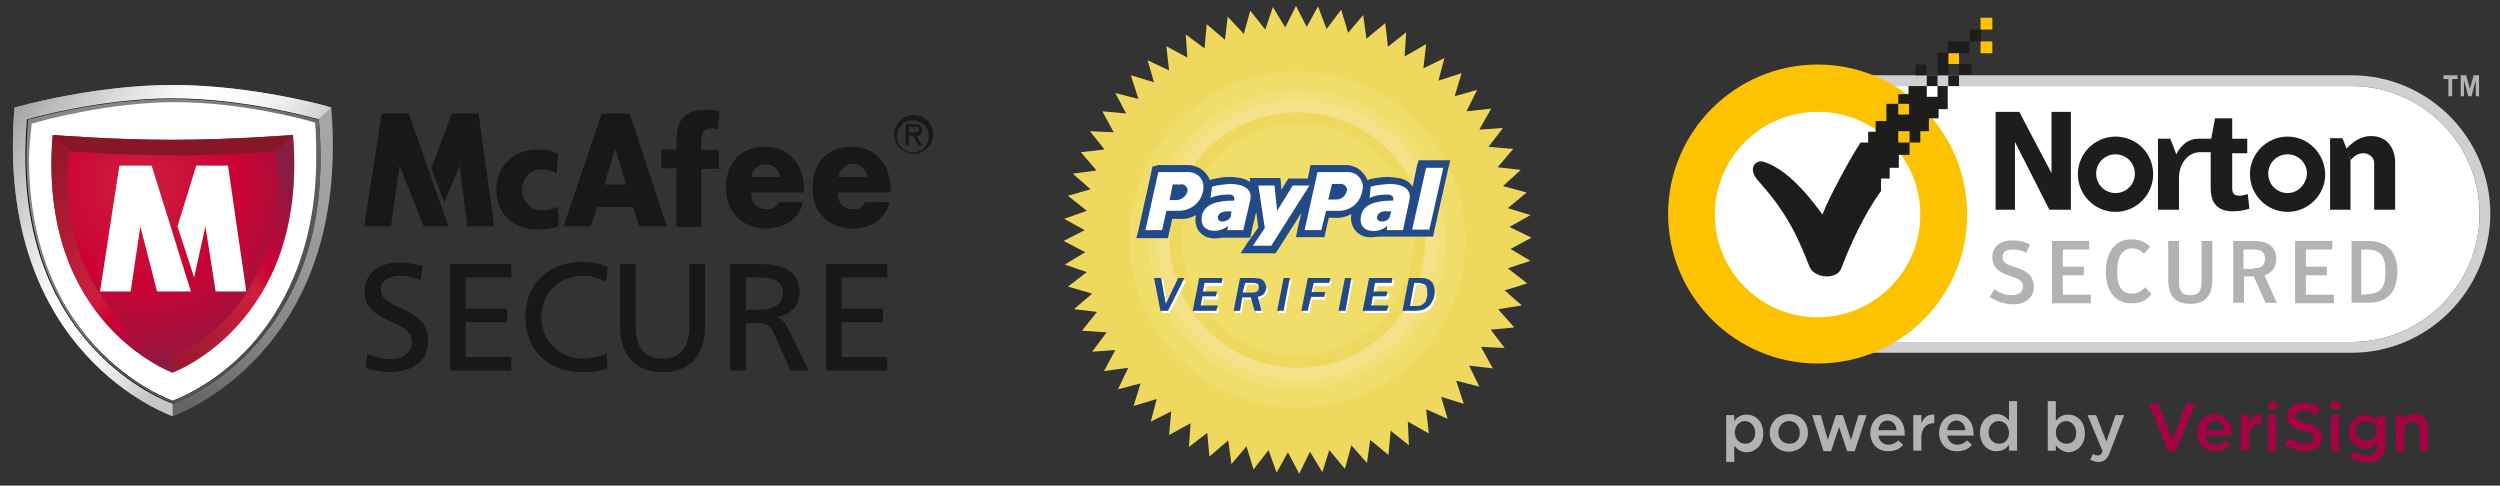 <?xml version="1.0" encoding="utf-8"?>
<!-- Generator: Adobe Illustrator 25.2.0, SVG Export Plug-In . SVG Version: 6.00 Build 0)  -->
<svg version="1.1" id="Capa_1" xmlns="http://www.w3.org/2000/svg" xmlns:xlink="http://www.w3.org/1999/xlink" x="0px" y="0px"
	 viewBox="0 0 464.9 90.3" style="enable-background:new 0 0 464.9 90.3;" xml:space="preserve">
<rect x="0" y="0" width="464.9" height="90.3" fill="#333333" stroke="none"/>
<style type="text/css">
	.st0{fill:#FFFFFF;}
	.st1{fill:#D0D0D0;}
	.st2{fill:#1D1D1B;}
	.st3{fill:#B2B2B2;}
	.st4{fill:#FDC300;}
	.st5{fill:#A50343;}
	.st6{fill:url(#SVGID_1_);}
	.st7{fill:url(#SVGID_2_);}
	.st8{fill:#FFFFFF;stroke:#1A171B;stroke-width:1.03;stroke-linecap:round;}
	.st9{fill:url(#SVGID_3_);}
	.st10{fill:url(#SVGID_4_);}
	.st11{fill:url(#SVGID_5_);}
	.st12{fill:#871626;}
	.st13{fill:url(#SVGID_6_);}
	.st14{fill:#1A171B;}
	.st15{fill-rule:evenodd;clip-rule:evenodd;fill:#EED85E;}
	.st16{fill-rule:evenodd;clip-rule:evenodd;fill:#F0DD6A;}
	.st17{fill-rule:evenodd;clip-rule:evenodd;fill:#F2E078;}
	.st18{fill-rule:evenodd;clip-rule:evenodd;fill:#F4E188;}
	.st19{fill-rule:evenodd;clip-rule:evenodd;fill:#214A87;}
	.st20{fill-rule:evenodd;clip-rule:evenodd;fill:#FFFFFF;}
</style>
<g>
	<path class="st0" d="M338.2,16c-13.1,0-23.8,10.7-23.8,23.8s10.7,23.8,23.8,23.8h99.1c13.1,0,23.8-10.7,23.8-23.8
		c0-13.1-10.7-23.8-23.8-23.8H338.2z"/>
	<path class="st1" d="M338.2,16c-13.1,0-23.8,10.7-23.8,23.8s10.7,23.8,23.8,23.8h99.1c13.1,0,23.8-10.7,23.8-23.8
		c0-13.1-10.7-23.8-23.8-23.8H338.2z M437.3,65.6h-99.1c-14.2,0-25.8-11.6-25.8-25.8S323.9,14,338.2,14h99.1
		c14.2,0,25.8,11.6,25.8,25.8C463,54,451.5,65.6,437.3,65.6"/>
	<path class="st2" d="M425.4,35.9c-2,0-3.6-1.6-3.6-3.6c0-2,1.6-3.6,3.6-3.6s3.6,1.6,3.6,3.6C428.9,34.3,427.3,35.9,425.4,35.9
		 M425.4,25.4c-3.8,0-7,3.1-7,7c0,3.8,3.1,7,7,7c3.8,0,7-3.1,7-7C432.3,28.5,429.2,25.4,425.4,25.4"/>
	<path class="st2" d="M393.4,35.9c-2,0-3.6-1.6-3.6-3.6c0-2,1.6-3.6,3.6-3.6c2,0,3.6,1.6,3.6,3.6C397,34.3,395.4,35.9,393.4,35.9
		 M393.4,25.4c-3.8,0-7,3.1-7,7c0,3.8,3.1,7,7,7c3.8,0,7-3.1,7-7C400.4,28.5,397.3,25.4,393.4,25.4"/>
	<path class="st2" d="M418,36.1c-0.4,0.1-1.1,0.3-1.4,0.3c-1.2,0-1.5-0.4-1.5-1.5v-6.4h2.8v-2.7h-2.8v-3.8h-3.2l-0.7,3.8H409v0h-0.2
		c-1.8,0-3.2,1.1-4.1,2.9l-1.1-2.9h-2.3V39h3.9v-5.8c0-2.9,1.7-4.8,3.8-4.9h2.1V35c0,3.1,1.6,4.3,4.2,4.3c1.3,0,2.4-0.3,3-0.5
		L418,36.1z"/>
	<path class="st2" d="M437.1,29.9V39h-3.8V25.7h2.3l0.8,2"/>
	<path class="st2" d="M436.3,27.7c1.2-1.3,2.7-2.4,4.6-2.4c3.2,0,4.5,2.5,4.5,4.9V39h-3.9v-8.7c0-1.1-1-1.8-2-1.8
		c-1.1,0-1.8,0.6-2.4,1.3"/>
	<path class="st2" d="M371.1,20.8h4.4l6,11.4V20.8h3.6V39h-4l-6.4-12.6V39h-3.6V20.8z"/>
	<path class="st3" d="M457,14v0.7h-1v3.2h-0.7v-3.2h-0.9V14H457z"/>
	<path class="st3" d="M457.6,17.9V14h1l0.7,2.5l0.7-2.5h1v3.9h-0.6v-3h0l-0.8,3H459l-0.8-3h0v3H457.6z"/>
	<path class="st3" d="M370,55.2l0.9-1.4c0.7,0.5,1.8,1.1,3.2,1.1c1.3,0,2.1-0.6,2.1-1.6c0-1.2-1-1.5-2.7-2.1c-1.5-0.5-3-1.3-3-3.4
		c0-2,1.6-3.1,3.7-3.1c1.4,0,2.5,0.3,3.3,0.8l-0.7,1.5c-0.7-0.4-1.5-0.6-2.5-0.6c-1.2,0-1.9,0.4-1.9,1.4c0,1.1,0.8,1.4,2.4,1.9
		c1.6,0.5,3.4,1.3,3.4,3.6c0,2-1.4,3.3-4,3.3C372.3,56.5,370.9,55.8,370,55.2"/>
	<path class="st3" d="M381.6,44.8h6.9v1.6h-4.9v3.2h3.9v1.6h-3.9v3.6h5.2v1.6h-7.2L381.6,44.8z"/>
	<path class="st3" d="M391.6,50.5c0-3.4,1.6-6,4.8-6c1.4,0,2.6,0.5,3.4,1.4l-1.1,1.3c-0.7-0.7-1.3-1-2.2-1c-1.9,0-2.8,1.6-2.8,4.4
		c0,2.7,0.9,4,2.8,4c1,0,1.8-0.5,2.4-1.2l1.2,1.3c-0.8,1-1.9,1.7-3.6,1.7C393.2,56.5,391.6,53.9,391.6,50.5"/>
	<path class="st3" d="M403.2,51.9v-7.1h2v7.5c0,1.6,0.4,2.6,2.1,2.6c1.7,0,2.1-1,2.1-2.6v-7.5h2v7.1c0,2.9-1.1,4.6-4.1,4.6
		C404.3,56.5,403.2,54.8,403.2,51.9"/>
	<path class="st3" d="M419,49.9c1.5,0,2.2-0.5,2.2-1.8c0-1.3-0.8-1.7-2.1-1.7h-1.9v3.6H419z M423.4,56.3h-2.1l-2.2-4.9h-1.8v4.9h-2
		V44.8h3.8c2.3,0,4.2,0.8,4.2,3.4c0,1.7-1,2.6-2.2,3L423.4,56.3z"/>
	<path class="st3" d="M426.8,44.8h6.9v1.6h-4.9v3.2h3.9v1.6h-3.9v3.6h5.2v1.6h-7.2V44.8z"/>
	<path class="st3" d="M440,54.7c2.7,0,3.6-1.2,3.6-4.2c0-2.6-0.7-4.1-3.4-4.1h-1.1v8.4H440z M437.3,44.8h2.9c3.8,0,5.6,2,5.6,5.7
		c0,3.8-1.8,5.8-5.5,5.8h-3V44.8z"/>
	<path class="st4" d="M338,20.8c-5.1,0-9.9,2-13.5,5.6c-3.6,3.6-5.6,8.4-5.6,13.5c0,5.1,2,9.9,5.6,13.5c3.6,3.6,8.4,5.6,13.5,5.6
		c5.1,0,9.9-2,13.5-5.6c3.6-3.6,5.6-8.4,5.6-13.5c0-5.1-2-9.9-5.6-13.5C347.9,22.7,343.1,20.8,338,20.8 M338,67.6
		c-15.3,0-27.8-12.5-27.8-27.8c0-15.3,12.5-27.8,27.8-27.8c15.3,0,27.8,12.5,27.8,27.8C365.9,55.1,353.4,67.6,338,67.6"/>
	<path class="st4" d="M370.5,7.7h-2.2v2.2h2.2V7.7z"/>
	<path class="st4" d="M370.5,3.3h-2.2v2.2h2.2V3.3z"/>
	<path class="st4" d="M364.3,9.8h-2v2.1h2V9.8z"/>
	<path class="st2" d="M360.3,14h-2v2h2V14z"/>
	<path class="st2" d="M366.6,11.9h-2.3v2h2.3V11.9z"/>
	<path class="st2" d="M356.2,14h2V12h-2V14z"/>
	<path class="st2" d="M364.3,14h-2v2h2V14z"/>
	<path class="st2" d="M368.4,5.5h-2.1v2.2h2.1V5.5z"/>
	<path class="st2" d="M366.2,7.7h-4v2.2h4V7.7z"/>
	<path class="st2" d="M360.3,14h2V9.8h-2V14z"/>
	<path class="st2" d="M360.3,16v2h-2v-2h-3.4v1.5H353v1.8h2v2h-2v-2h-2.2v3.2h-2v2h-1.4v2H346c-1.7,2.5-5.9,10.2-7.1,13.4
		c-4.6-6.4-8.1-8.9-10.9-9.8c-1.5-0.5-3.3,1.2-0.8,3.8c5.7,6.3,7.6,11.5,9.3,15.7c0.9,2.2,5.1,2.5,5.9,0.3
		c1.8-4.7,4.3-10.1,7.4-14.4v-2.3h1.6v-2h1.7v-2.4h2v-2.3H353v-2.1h2.1v2.1h2l0-2.1h1.6V22h1.8v-1.7h1.7V16L360.3,16z"/>
	<path class="st3" d="M326.4,80.5L326.4,80.5c0-1.3-0.9-2.2-1.9-2.2s-1.9,0.9-1.9,2.1v0c0,1.3,0.9,2.1,1.9,2.1
		C325.5,82.6,326.4,81.8,326.4,80.5 M321,77.2h1.5v1.1c0.5-0.7,1.2-1.2,2.3-1.2c1.6,0,3.1,1.2,3.1,3.5v0c0,2.2-1.5,3.5-3.1,3.5
		c-1.1,0-1.8-0.6-2.3-1.2v3H321V77.2z"/>
	<path class="st3" d="M334.7,80.5L334.7,80.5c0-1.2-0.8-2.2-2-2.2c-1.2,0-2,1-2,2.1v0c0,1.2,0.8,2.1,2,2.1
		C333.9,82.6,334.7,81.7,334.7,80.5 M329.1,80.5L329.1,80.5c0-1.9,1.5-3.5,3.6-3.5s3.5,1.5,3.5,3.5v0c0,1.9-1.5,3.5-3.6,3.5
		C330.6,84,329.1,82.4,329.1,80.5"/>
	<path class="st3" d="M337,77.2h1.6l1.3,4.6l1.5-4.6h1.3l1.5,4.6l1.4-4.6h1.5l-2.2,6.7h-1.4l-1.5-4.5l-1.5,4.5h-1.4L337,77.2z"/>
	<path class="st3" d="M352.7,80c-0.1-1-0.7-1.8-1.7-1.8c-0.9,0-1.6,0.7-1.7,1.8H352.7z M347.8,80.5L347.8,80.5
		c0-1.9,1.3-3.5,3.2-3.5c2.1,0,3.2,1.7,3.2,3.6c0,0.1,0,0.3,0,0.4h-4.9c0.2,1.1,0.9,1.7,1.9,1.7c0.7,0,1.3-0.3,1.8-0.8l0.9,0.8
		c-0.6,0.8-1.5,1.2-2.7,1.2C349.3,84,347.8,82.6,347.8,80.5"/>
	<path class="st3" d="M355.8,77.2h1.5v1.5c0.4-1,1.2-1.7,2.4-1.6v1.6h-0.1c-1.3,0-2.3,0.9-2.3,2.6v2.5h-1.5V77.2z"/>
	<path class="st3" d="M365.5,80c-0.1-1-0.7-1.8-1.7-1.8c-0.9,0-1.6,0.7-1.7,1.8H365.5z M360.6,80.5L360.6,80.5
		c0-1.9,1.3-3.5,3.2-3.5c2.1,0,3.2,1.7,3.2,3.6c0,0.1,0,0.3,0,0.4h-4.9c0.2,1.1,0.9,1.7,1.9,1.7c0.7,0,1.3-0.3,1.8-0.8l0.9,0.8
		c-0.6,0.8-1.5,1.2-2.7,1.2C362.1,84,360.6,82.6,360.6,80.5"/>
	<path class="st3" d="M373.6,80.5L373.6,80.5c0-1.3-0.9-2.2-1.9-2.2c-1,0-1.9,0.8-1.9,2.1v0c0,1.3,0.9,2.1,1.9,2.1
		C372.7,82.6,373.6,81.8,373.6,80.5 M368.2,80.5L368.2,80.5c0-2.2,1.5-3.5,3.1-3.5c1.1,0,1.8,0.6,2.3,1.2v-3.6h1.5v9.2h-1.5v-1.1
		c-0.5,0.7-1.2,1.2-2.3,1.2C369.8,84,368.2,82.7,368.2,80.5"/>
	<path class="st3" d="M386.1,80.5L386.1,80.5c0-1.3-0.9-2.2-1.9-2.2c-1,0-1.9,0.9-1.9,2.1v0c0,1.3,0.9,2.1,1.9,2.1
		C385.3,82.6,386.1,81.8,386.1,80.5 M382.3,82.8v1h-1.5v-9.2h1.5v3.7c0.5-0.7,1.2-1.2,2.3-1.2c1.6,0,3.1,1.2,3.1,3.5v0
		c0,2.2-1.5,3.5-3.1,3.5C383.5,84,382.8,83.4,382.3,82.8"/>
	<path class="st3" d="M388.7,85.5l0.5-1.1c0.3,0.2,0.6,0.3,0.9,0.3c0.4,0,0.7-0.2,0.9-0.8l-2.8-6.7h1.6l1.9,4.9l1.7-4.9h1.6
		l-2.6,6.8c-0.5,1.4-1.1,1.9-2.2,1.9C389.6,85.9,389.2,85.7,388.7,85.5"/>
	<path class="st5" d="M399.6,75h1.7l2.7,6.8l2.6-6.8h1.7l-3.7,8.9h-1.4L399.6,75z"/>
	<path class="st5" d="M413.6,80c-0.1-1-0.7-1.8-1.7-1.8c-0.9,0-1.6,0.7-1.7,1.8H413.6z M408.6,80.5L408.6,80.5
		c0-1.9,1.3-3.5,3.2-3.5c2.1,0,3.2,1.7,3.2,3.6c0,0.1,0,0.3,0,0.4h-4.9c0.2,1.1,0.9,1.7,1.9,1.7c0.7,0,1.3-0.3,1.8-0.8l0.9,0.8
		c-0.6,0.8-1.5,1.2-2.7,1.2C410.1,84,408.6,82.6,408.6,80.5"/>
	<path class="st5" d="M416.7,77.2h1.5v1.5c0.4-1,1.2-1.7,2.4-1.6v1.6h-0.1c-1.3,0-2.3,0.9-2.3,2.6v2.5h-1.5L416.7,77.2L416.7,77.2z"
		/>
	<path class="st5" d="M421.8,77.2h1.5v6.7h-1.5V77.2z M421.8,74.7h1.6v1.4h-1.6V74.7z"/>
	<path class="st5" d="M424.9,82.5l0.9-1.1c0.8,0.7,1.7,1.1,2.8,1.1c1,0,1.6-0.4,1.6-1.1v0c0-0.6-0.4-1-2-1.3c-1.9-0.5-2.9-1-2.9-2.6
		v0c0-1.5,1.3-2.6,3-2.6c1.3,0,2.3,0.4,3.2,1.1l-0.8,1.2c-0.8-0.6-1.6-0.9-2.4-0.9c-0.9,0-1.4,0.5-1.4,1v0c0,0.7,0.4,1,2.1,1.4
		c1.9,0.5,2.8,1.1,2.8,2.6v0c0,1.7-1.3,2.6-3.1,2.6C427.3,83.9,426,83.5,424.9,82.5"/>
	<path class="st5" d="M433.5,77.2h1.5v6.7h-1.5V77.2z M433.5,74.7h1.6v1.4h-1.6V74.7z"/>
	<path class="st5" d="M442,80.2L442,80.2c0-1.1-0.9-1.9-2-1.9c-1.1,0-1.9,0.7-1.9,1.8v0c0,1.1,0.8,1.8,1.9,1.8
		C441.1,82,442,81.2,442,80.2 M437,85.1l0.6-1.1c0.7,0.4,1.5,0.7,2.4,0.7c1.4,0,2.1-0.7,2.1-2v-0.5c-0.6,0.7-1.2,1.2-2.3,1.2
		c-1.6,0-3-1.2-3-3.1v0c0-2,1.5-3.1,3-3.1c1.1,0,1.8,0.5,2.3,1.1v-1h1.5v5.3c0,1.1-0.3,2-0.8,2.5c-0.6,0.6-1.5,0.9-2.7,0.9
		C438.8,85.9,437.8,85.6,437,85.1"/>
	<path class="st5" d="M445.5,77.2h1.5v1c0.4-0.6,1-1.2,2.1-1.2c1.5,0,2.4,1,2.4,2.6v4.2h-1.5V80c0-1-0.5-1.6-1.4-1.6
		c-0.9,0-1.5,0.6-1.5,1.7v3.8h-1.5L445.5,77.2L445.5,77.2z"/>
</g>
<g>
	<g id="Layer_1">
		
			<linearGradient id="SVGID_1_" gradientUnits="userSpaceOnUse" x1="14.728" y1="51.507" x2="46.457" y2="110.568" gradientTransform="matrix(1 0 0 -1 0 116.172)">
			<stop  offset="0" style="stop-color:#636466"/>
			<stop  offset="4.000000e-02" style="stop-color:#68696B"/>
			<stop  offset="0.27" style="stop-color:#838486"/>
			<stop  offset="0.51" style="stop-color:#97989A"/>
			<stop  offset="0.75" style="stop-color:#A2A3A5"/>
			<stop  offset="1" style="stop-color:#A6A7A9"/>
		</linearGradient>
		<path class="st6" d="M32.1,77.4c0,0-33.2-11.3-29.4-57.4c0,0,14.6-4.2,29.4-4.2s29.1,4,29.5,4.2C65.4,66.1,32.1,77.4,32.1,77.4z"
			/>
		
			<linearGradient id="SVGID_2_" gradientUnits="userSpaceOnUse" x1="44.536" y1="68.436" x2="3.556" y2="95.55" gradientTransform="matrix(1 0 0 -1 0 116.172)">
			<stop  offset="0" style="stop-color:#C5C6C8"/>
			<stop  offset="9.000000e-02" style="stop-color:#DCDDDE"/>
			<stop  offset="0.2" style="stop-color:#F0F0F0"/>
			<stop  offset="0.32" style="stop-color:#FBFBFB"/>
			<stop  offset="0.43" style="stop-color:#FFFFFF"/>
			<stop  offset="0.54" style="stop-color:#F6F7F7"/>
			<stop  offset="0.7" style="stop-color:#DFDFE0"/>
			<stop  offset="0.91" style="stop-color:#B9BABB"/>
			<stop  offset="1" style="stop-color:#A6A7A9"/>
		</linearGradient>
		<path class="st7" d="M32.1,77.4c0,0-33.2-11.3-29.4-57.4c0,0,14.6-4.2,29.4-4.2s29.1,4,29.5,4.2l-3,2.7L32.1,74.5V77.4z"/>
		<path class="st8" d="M32.1,74.5c0,0-30-10.2-26.6-51.9c0,0,13.2-3.8,26.6-3.8s26.3,3.7,26.7,3.8C62.3,64.3,32.1,74.5,32.1,74.5z"
			/>
		<path class="st0" d="M32.1,74.5c0,0-30-10.2-26.6-51.9c0,0,13.2-3.8,26.6-3.8s26.3,3.7,26.7,3.8C62.3,64.3,32.1,74.5,32.1,74.5z"
			/>
		
			<linearGradient id="SVGID_3_" gradientUnits="userSpaceOnUse" x1="54.911" y1="60.794" x2="11.692" y2="90.031" gradientTransform="matrix(1 0 0 -1 0 116.172)">
			<stop  offset="0" style="stop-color:#4B4B4D"/>
			<stop  offset="0.23" style="stop-color:#646466"/>
			<stop  offset="0.48" style="stop-color:#77787A"/>
			<stop  offset="0.74" style="stop-color:#828385"/>
			<stop  offset="1" style="stop-color:#868789"/>
		</linearGradient>
		<path class="st9" d="M5.4,22.2l-0.2,0.1v0.3c-1.8,21.7,5.6,34.8,12.1,41.9c7.1,7.7,14.7,10.4,14.8,10.4h0.3
			c0.1,0,7.7-2.7,14.8-10.5s14-20.2,12.1-41.9v-0.3L59,22.2c-0.1,0-13.3-3.8-26.9-3.8S5.5,22.2,5.4,22.2z M32.5,19
			c12.4,0,24.2,3.2,26.1,3.8c0.2,2.1,0.2,4.6,0.2,6.6c0,17.6-6.6,28.7-12.3,35c-6.4,7.1-13.3,9.8-14.4,10.2
			c-5.5-2.2-10.5-5.7-14.5-10.2C11.9,58,5.4,47.1,5.4,29.5c0-1.9,0.3-4.4,0.5-6.5C7.8,22.4,20.4,19,32.5,19z"/>
		
			<linearGradient id="SVGID_4_" gradientUnits="userSpaceOnUse" x1="12.976" y1="62.771" x2="49.936" y2="89.153" gradientTransform="matrix(1 0 0 -1 0 116.172)">
			<stop  offset="0" style="stop-color:#871626"/>
			<stop  offset="0.61" style="stop-color:#CD1F3D"/>
			<stop  offset="0.71" style="stop-color:#CA0233"/>
			<stop  offset="1" style="stop-color:#861D45"/>
		</linearGradient>
		<path class="st10" d="M32.1,69.3c0,0-25.2-9.2-22.3-44.2c0,0,11.1,0.9,22.3,0.9s22.1-0.9,22.4-0.9C57.4,60.1,32.1,69.3,32.1,69.3z
			"/>
		
			<radialGradient id="SVGID_5_" cx="26.12" cy="81.887" r="39.286" gradientTransform="matrix(1 0 0 -1 0 116.172)" gradientUnits="userSpaceOnUse">
			<stop  offset="0" style="stop-color:#CD1F3D"/>
			<stop  offset="0.46" style="stop-color:#CA0233"/>
			<stop  offset="1" style="stop-color:#861D45"/>
		</radialGradient>
		<path class="st11" d="M32.1,66.3c0,0-21.8-8-19.3-38.2c0,0,9.6,0.8,19.3,0.8s19-0.7,19.3-0.8C54,58.4,32.1,66.3,32.1,66.3z"/>
		<path class="st12" d="M54.5,25.1c-0.3,0-11.2,0.9-22.4,0.9S9.8,25.1,9.8,25.1l3,3c0,0,9.6,0.8,19.3,0.8s19-0.7,19.3-0.8L54.5,25.1
			z"/>
		
			<linearGradient id="SVGID_6_" gradientUnits="userSpaceOnUse" x1="2.293" y1="88.148" x2="34.972" y2="50.453" gradientTransform="matrix(1 0 0 -1 0 116.172)">
			<stop  offset="0" style="stop-color:#871626"/>
			<stop  offset="0.61" style="stop-color:#CD1F3D"/>
			<stop  offset="0.71" style="stop-color:#CA0233"/>
			<stop  offset="1" style="stop-color:#861D45"/>
		</linearGradient>
		<path class="st13" d="M32.1,69.3c0,0-25.2-9.2-22.3-44.2l3,3c-2.5,30.2,19.3,38.2,19.3,38.2V69.3z"/>
		<polygon class="st0" points="18.6,54.2 22.2,30.8 28.2,30.8 35.5,54.2 29.2,54.2 26.1,42.1 24.3,54.2 		"/>
		<polygon class="st0" points="36.5,30.8 42.4,30.8 45.8,54.2 40.1,54.2 38.2,42.1 36.1,51.6 33,42.1 		"/>
		<path class="st14" d="M83.4,42.1h-4.6l-4.5-11.3h0l-1.6,11.3h-5l3.3-21h5L83.4,42.1z M80.2,31.3L84,21.1h5l2.9,21h-5l-1.4-11.3h0
			l-2.9,6.8L80.2,31.3z"/>
		<path class="st14" d="M111.1,38.5l-1.3,3.6h-5l7.1-21h5.2l6.9,21h-5.1l-1.2-3.6H111.1z M114.4,27.6L114.4,27.6l-2,6.7h4
			L114.4,27.6z"/>
		<path class="st14" d="M149.5,35.8h-9.8c0,2,1,3.1,2.9,3.1c0.9,0.1,1.8-0.4,2.2-1.3h4.5c-0.3,1.5-1.2,2.9-2.5,3.7
			c-1.3,0.8-2.7,1.2-4.2,1.2c-4.3,0-7.6-2.7-7.6-7.6s3-7.6,7.3-7.6s7.2,3.1,7.2,8V35.8z M145.1,32.9c-0.2-1.3-1.3-2.3-2.6-2.3
			c-1.4-0.1-2.6,0.9-2.8,2.3H145.1z"/>
		<path class="st14" d="M165.6,35.8h-9.8c0,2,1,3.1,2.9,3.1c0.9,0.1,1.8-0.4,2.2-1.3h4.5c-0.3,1.5-1.2,2.8-2.5,3.7
			c-1.3,0.8-2.7,1.2-4.2,1.2c-4.4,0-7.6-2.7-7.6-7.6s3-7.6,7.3-7.6c4.3,0,7.2,3.1,7.2,8V35.8z M161.3,32.9c-0.2-1.5-1.5-2.6-3-2.4
			c-1.2,0.2-2.2,1.1-2.4,2.4H161.3z"/>
		<path class="st14" d="M166.3,25c0-2,1.6-3.6,3.6-3.6c2,0,3.6,1.6,3.6,3.6c0,2-1.6,3.6-3.6,3.6C167.9,28.6,166.3,27,166.3,25
			C166.3,25,166.3,25,166.3,25z M166.8,25c-0.2,1.7,1,3.2,2.6,3.3c1.7,0.2,3.2-1,3.3-2.6c0-0.2,0-0.5,0-0.7
			c-0.2-1.7-1.7-2.8-3.3-2.6C168.1,22.5,167,23.6,166.8,25z M171.5,27.1h-0.7l-1-1.9H169v1.9h-0.6v-4h1.7c0.7,0,1.4,0.2,1.4,1.1
			c0,0.6-0.4,1.1-0.9,1.1c0,0-0.1,0-0.1,0L171.5,27.1z M169,23.6v1h0.6c0.5,0,1.3,0.1,1.3-0.5s-0.5-0.5-0.9-0.5L169,23.6z"/>
		<path class="st14" d="M125.8,31.3H123v-3.5h2.8v-1.7c0-4.2,1.9-5.7,5.6-5.7c0.8,0,1.6,0.1,2.4,0.3l-0.3,3.4
			c-0.5-0.2-1-0.3-1.4-0.2c-1.2,0-1.7,0.9-1.7,2.3v1.7h3.3v3.5h-3.3v10.8h-4.6V31.3z"/>
		<path class="st14" d="M78.2,52.1c-1.5-0.5-2.3-0.8-3.8-0.8c-1.5,0-3.6,0.5-3.6,2.6c0,3.8,8.8,2.9,8.8,9.4c0,4.3-3.3,5.9-7.4,5.9
			c-1.4-0.1-2.8-0.3-4.2-0.8l0.3-2.6c1.3,0.6,2.8,0.9,4.3,1c1.7,0,4-0.9,4-3.2c0-4.4-8.8-3.2-8.8-9.4c0-3.5,2.9-5.4,6.5-5.4
			c1.5,0,2.9,0.3,4.3,0.7L78.2,52.1z"/>
		<path class="st14" d="M83.7,49.1h11.4v2.5h-8.5v5.8h7.7v2.5h-7.7v6.5h8.5v2.5H83.7V49.1z"/>
		<path class="st14" d="M112.7,52.4c-1.3-0.7-2.7-1.1-4.2-1.1c-4.7,0-7.8,3.3-7.8,7.7s3.4,7.7,7.6,7.7c1.5,0,3.4-0.4,4.5-1l0.2,2.8
			c-1.5,0.6-3.4,0.7-4.6,0.7c-6.4,0-10.7-4-10.7-10.3s4.5-10.2,10.7-10.2c1.6,0,3.1,0.3,4.6,0.9L112.7,52.4z"/>
		<path class="st14" d="M131.1,60.7c0,5.5-2.9,8.5-7.9,8.5s-7.9-3-7.9-8.5V49.1h2.9v11.2c0,3.8,1.2,6.4,5,6.4s5-2.6,5-6.4V49.1h2.9
			V60.7z"/>
		<path class="st14" d="M135.8,49.1h5c4,0,7.9,0.7,7.9,5.4c0,2.4-1.9,4.1-4.2,4.5l0,0c0.9,0.3,1.4,0.8,2,2l3.9,7.9H147l-3.1-6.9
			c-0.9-1.9-1.9-1.9-3.4-1.9h-1.8v8.8h-2.9L135.8,49.1z M138.7,57.6h2.5c2.8,0,4.4-1.2,4.4-3.1s-1.4-2.9-4.1-2.9h-2.8L138.7,57.6z"
			/>
		<path class="st14" d="M153.6,49.1H165v2.5h-8.5v5.8h7.7v2.5h-7.7v6.5h8.5v2.5h-11.4V49.1z"/>
		<path class="st14" d="M103.5,32.3c-0.8-0.6-1.8-0.8-2.8-0.8c-2,0-3.6,1.4-3.6,3.9c0,2,1.6,3.7,3.6,3.7c0.1,0,0.1,0,0.2,0
			c1,0,2-0.2,2.9-0.7l0.1,3.7c-1.2,0.4-2.5,0.6-3.8,0.6c-4.4,0-7.8-2.7-7.8-7.4s3.4-7.5,7.8-7.5c1.3,0,2.5,0.2,3.7,0.8L103.5,32.3z"
			/>
	</g>
</g>
<g id="Layer_2">
	<g id="Layer_1-2">
		<polygon class="st15" points="249.4,1.8 250.7,6.1 253.5,2.8 254.1,7.2 257.6,4.3 258.1,8.7 261.5,6 261.2,10.5 265.2,8.2 
			264.7,12.7 268.6,10.8 267.5,15 271.8,13.6 270.5,17.9 274.7,16.7 272.7,20.7 277.3,20.2 275.1,24.1 279.5,23.8 276.8,27.3 
			281.4,27.7 278.5,31.1 282.8,31.6 279.5,34.6 283.9,35.8 280.4,38.7 284.6,40 280.7,42.2 284.8,44.2 280.9,46.3 284.6,48.5 
			280.4,49.9 284,52.7 279.8,54 283,56.8 278.6,57.5 281.6,60.9 277.2,61.3 279.8,64.7 275.4,64.5 277.6,68.5 273.2,68 275.1,71.9 
			270.8,70.8 272.2,75.1 268,73.8 269.2,77.9 265.2,76.1 265.7,80.6 261.8,78.4 262,82.8 258.6,80.1 258.2,84.6 254.8,81.8 
			254.2,86.1 251.3,82.8 250.1,87.2 247.2,83.7 245.9,87.8 243.6,84 241.6,88.1 239.5,84.1 237.4,87.9 235.9,83.7 233.1,87.3 
			231.8,83 229,86.3 228.4,81.9 224.9,84.9 224.5,80.5 221.1,83.1 221.4,78.7 217.4,80.9 217.8,76.5 214,78.4 215.1,74.2 
			210.8,75.5 212.1,71.3 207.9,72.4 209.8,68.4 205.3,69 207.4,65.1 203.1,65.4 205.8,61.8 201.2,61.5 204,58 199.7,57.5 
			203.1,54.6 198.6,53.3 202.1,50.6 198,49.2 201.8,46.9 197.8,44.8 201.7,42.8 197.9,40.7 202.1,39.2 198.6,36.4 202.8,35.2 
			199.5,32.3 203.9,31.7 201,28.3 205.4,27.8 202.7,24.4 207.1,24.6 205,20.7 209.4,21.1 207.4,17.3 211.7,18.4 210.3,14 
			214.6,15.3 213.4,11.2 217.4,13.1 216.9,8.6 220.8,10.7 220.5,6.4 224,9 224.4,4.5 227.8,7.4 228.3,3.1 231.3,6.3 232.5,2 
			235.3,5.5 236.7,1.3 239,5.1 241,1.1 243,5 245.1,1.2 246.7,5.4 249.4,1.8 		"/>
		<path class="st16" d="M241.3,75.8c17.3,0,31.3-14,31.2-31.3s-14-31.3-31.3-31.2c-17.2,0-31.2,14-31.2,31.2
			C210,61.8,224,75.8,241.3,75.8z"/>
		<path class="st17" d="M241.3,72.3c15.3,0,27.8-12.5,27.7-27.8c0-15.3-12.5-27.8-27.8-27.7c-15.3,0-27.7,12.4-27.7,27.7
			C213.5,59.9,225.9,72.3,241.3,72.3z"/>
		<path class="st18" d="M241.3,70.8c14.5,0,26.2-11.7,26.2-26.1c0-14.5-11.7-26.2-26.1-26.2s-26.2,11.7-26.2,26.1c0,0,0,0,0,0
			C215.1,59,226.8,70.7,241.3,70.8z"/>
		<path class="st15" d="M241.3,68.4c13.1,0,23.7-10.6,23.7-23.8s-10.6-23.7-23.8-23.7c-13.1,0-23.7,10.6-23.7,23.7
			C217.6,57.7,228.2,68.3,241.3,68.4z"/>
		<path class="st16" d="M241.3,66.2c11.9,0,21.6-9.6,21.6-21.6S253.3,23,241.4,23c-11.9,0-21.6,9.6-21.6,21.6c0,0,0,0,0,0
			C219.7,56.5,229.4,66.1,241.3,66.2z"/>
		<path class="st19" d="M215.4,30.7h5.4c0.3,0,0.7,0,1,0.1c0.9,0.2,1.7,0.6,2.3,1.3c0.4,0.4,0.7,0.9,0.9,1.4h0.1
			c0.1-0.1,0.1-0.1,0.4-0.2c1-0.2,2.1-0.4,3.1-0.4c0.7,0,1.4,0.1,2.1,0.2c0.6,0.1,1.2,0.4,1.8,0.7l-0.1-0.7h5.7l0.1,1.2l0.1,1
			l0.9-1.5l0.4-0.6h3.6l0.3-1.5l0.2-1h6.5c0.3,0,0.7,0,1,0.1c0.9,0.2,1.6,0.6,2.2,1.3c0.4,0.4,0.7,0.9,0.9,1.4h0.1
			c0.1-0.1,0.1-0.1,0.4-0.2c1-0.2,2.1-0.4,3.1-0.4c0.7,0,1.4,0.1,2.1,0.2c0.8,0.1,1.5,0.4,2.1,0.9c0.2,0.2,0.4,0.5,0.6,0.7l0.8-3.9
			l0.3-1h5.9l-0.4,1.6l-2.6,11.6l-0.2,1h-10.2c-0.3,0-0.5,0.1-0.8,0.1c-0.7,0.1-1.4,0-2-0.2c-0.8-0.3-1.4-0.8-1.8-1.5
			c-0.4-0.8-0.6-1.7-0.4-2.6l0,0c-0.9,0.5-2,0.8-3,0.7h-1.2l-0.6,2.6l-0.2,1H241l0.3-1.5l0.7-3l-4.4,6.9l-0.4,0.6h-6.5l1.3-2l2-2.8
			l-0.4-2.9l-0.9,3.8l-0.2,1h-5.2c-0.3,0-0.5,0.1-0.8,0.1c-0.7,0.1-1.4,0-2.1-0.2c-0.7-0.3-1.3-0.8-1.7-1.5
			c-0.4-0.8-0.5-1.7-0.3-2.6l0,0c-0.9,0.5-2,0.8-3,0.7H218l-0.6,2.6l-0.2,1h-5.9l0.4-1.5l2.4-10.8l0.2-1L215.4,30.7z"/>
		<path class="st20" d="M215.4,32h5.4c1.6-0.1,2.9,1,3,2.6c0,0.3,0,0.7-0.1,1c-0.4,2.1-2.3,3.6-4.5,3.6h-2.3l-0.8,3.6H213
			C213,42.8,215.4,32,215.4,32z M254.9,34.7c1.1-0.3,2.3-0.4,3.4-0.5c2,0,4.3,0.6,3.8,3l-1.2,5.6h-3L258,42
			c-1.6,1.5-5.6,1.5-4.9-1.9c0.4-2.1,2.7-2.8,6-2.8c0.1-1-0.5-1.2-1.6-1.1c-1,0-1.9,0.2-2.8,0.6L254.9,34.7L254.9,34.7z M256.2,40
			c-0.4,0.7,0.1,1.2,0.8,1.2s1.4-0.4,1.5-1.1c0.1-0.3,0.1-0.5,0.2-0.8H258C257.4,39.2,256.5,39.4,256.2,40z M225.4,34.7l-0.3,2.1
			c0.9-0.4,1.9-0.6,2.9-0.6c1.1-0.1,1.7,0.1,1.5,1.1c-3.3,0-5.5,0.7-6,2.8c-0.6,3.4,3.3,3.3,4.9,1.9l-0.2,0.8h3l1.3-5.6
			c0.5-2.4-1.8-3-3.9-3C227.6,34.3,226.5,34.4,225.4,34.7L225.4,34.7z M226.6,40c0.3-0.6,1.2-0.7,1.7-0.7h0.7c0,0.3-0.1,0.5-0.1,0.8
			c-0.1,0.7-0.8,1-1.5,1.1S226.2,40.6,226.6,40z M234,34.5h3l0.5,4.7l2.9-4.7h3.1l-7.1,11.2H233l2.2-3.3L234,34.5L234,34.5z
			 M265.2,31.2l-2.6,11.5h3.2l2.6-11.5H265.2z M245,32l-2.4,10.8h3.1l0.9-3.6h2.2c2.2,0.1,4.1-1.4,4.5-3.6c0.5-1.5-0.4-3.1-1.9-3.5
			c-0.3-0.1-0.7-0.1-1-0.1L245,32z M247.7,34.2h1.6c0.6,0,1.1,0.4,1.2,1c0,0.1,0,0.3-0.1,0.4l0,0c-0.2,0.9-1,1.5-1.9,1.5H247
			L247.7,34.2L247.7,34.2z M218.1,34.2l-0.6,3h1.4c0.9-0.1,1.6-0.7,1.9-1.5l0,0c0.2-0.6-0.2-1.2-0.8-1.4c-0.1,0-0.3-0.1-0.4,0H218.1
			z"/>
		<path class="st20" d="M217.5,58.2h-1.3l-1.2-6h1.3l0.8,4.7l2.4-4.7h1.1L217.5,58.2z M226.5,58.2h-4.4l1.2-6h4.3l-0.2,1h-3
			l-0.3,1.5h2.5l-0.1,1h-2.6l-0.4,1.7h3.2L226.5,58.2L226.5,58.2z M234.9,58.2h-1.3l-0.6-2.5h-1.6l-0.6,2.5h-1.2l1.2-6h2.5
			c0.4,0,0.8,0,1.2,0.1c0.3,0.1,0.6,0.3,0.8,0.6c0.2,0.3,0.4,0.6,0.4,1c0,0.4-0.1,0.8-0.4,1.1c-0.4,0.3-0.8,0.5-1.2,0.7L234.9,58.2
			L234.9,58.2z M231.5,54.8h1.7c0.4,0,0.7-0.1,1-0.4c0.2-0.2,0.3-0.4,0.3-0.7c0-0.2-0.1-0.3-0.2-0.4c-0.1-0.2-0.2-0.3-0.4-0.3
			c-0.2-0.1-0.5-0.1-0.7-0.1h-1.3L231.5,54.8z M239,58.2h-1.2l1.1-6h1.3L239,58.2L239,58.2z M243.5,58.2h-1.2l1.2-6h4.1l-0.2,1h-3
			l-0.3,1.6h2.5l-0.2,0.9H244L243.5,58.2L243.5,58.2z M250.4,58.2h-1.2l1.2-6h1.2C251.6,52.2,250.4,58.2,250.4,58.2z M258.2,58.2
			h-4.4l1.2-6h4.3l-0.2,1h-3l-0.3,1.5h2.5l-0.1,1h-2.6l-0.4,1.7h3.2L258.2,58.2L258.2,58.2z M261.1,58.2l1.1-6h2
			c0.4,0,0.7,0,1.1,0.1c0.3,0.1,0.6,0.2,0.8,0.4c0.3,0.2,0.5,0.5,0.6,0.9c0.2,0.4,0.3,0.9,0.3,1.3c0,0.5-0.1,1.1-0.4,1.5
			c-0.2,0.5-0.5,0.9-0.9,1.2c-0.3,0.2-0.6,0.4-1,0.5c-0.5,0.1-0.9,0.1-1.4,0.1L261.1,58.2z M262.5,57.2h1.1c0.3,0,0.6,0,0.9-0.1
			l0.7-0.4c0.2-0.2,0.4-0.5,0.4-0.9c0.1-0.4,0.2-0.8,0.2-1.2c0-0.3-0.1-0.6-0.2-0.9c-0.1-0.3-0.3-0.5-0.5-0.6
			c-0.3-0.1-0.7-0.1-1-0.1h-0.7L262.5,57.2L262.5,57.2z"/>
		<path class="st19" d="M217.2,57.8h-1.4l-1.2-6.1h1.3l0.9,4.8l2.3-4.8h1.1C220.3,51.7,217.2,57.8,217.2,57.8z M226.2,57.8h-4.4
			l1.2-6.1h4.3l-0.1,0.9h-3.2l-0.3,1.6h2.6l-0.2,0.9h-2.5l-0.3,1.7h3.2C226.4,56.9,226.2,57.8,226.2,57.8z M234.6,57.8h-1.3
			l-0.7-2.5H231l-0.4,2.5h-1.2l1.2-6.1h2.5c0.4,0,0.8,0.1,1.2,0.1c0.3,0.1,0.6,0.3,0.8,0.6c0.2,0.3,0.3,0.6,0.4,1
			c0,0.4-0.2,0.8-0.4,1.2c-0.3,0.3-0.7,0.5-1.2,0.6L234.6,57.8L234.6,57.8z M231.1,54.4h1.8c0.4,0,0.7-0.1,1-0.3
			c0.1-0.2,0.2-0.4,0.2-0.7c0-0.2-0.1-0.4-0.1-0.5c-0.1-0.1-0.3-0.2-0.4-0.2c-0.2-0.1-0.5-0.1-0.7-0.1h-1.3
			C231.5,52.7,231.1,54.4,231.1,54.4z M238.7,57.8h-1.2l1.2-6.1h1.2C239.8,51.7,238.7,57.8,238.7,57.8z M243.2,57.8h-1.2l1.2-6.1
			h4.2l-0.2,0.9h-2.9l-0.4,1.7h2.5l-0.1,0.9h-2.4C243.7,55.2,243.2,57.8,243.2,57.8z M250.2,57.8h-1.3l1.2-6.1h1.2L250.2,57.8
			L250.2,57.8z M257.9,57.8h-4.5l1.2-6.1h4.3l-0.1,0.9h-3.1l-0.3,1.6h2.6l-0.2,0.9h-2.5l-0.3,1.7h3.2L257.9,57.8L257.9,57.8z
			 M260.8,57.8l1.2-6.1h2c0.4,0,0.8,0,1.2,0.1c0.3,0.1,0.6,0.2,0.8,0.4c0.3,0.2,0.5,0.5,0.6,0.9c0.2,0.4,0.2,0.8,0.2,1.2
			c0,0.6-0.1,1.1-0.4,1.6c-0.2,0.5-0.5,0.9-0.9,1.2c-0.3,0.2-0.6,0.4-0.9,0.5c-0.5,0.1-0.9,0.2-1.4,0.2H260.8z M262.2,56.9h1.1
			c0.3,0,0.6,0,0.9-0.1c0.2-0.1,0.4-0.2,0.6-0.4c0.3-0.2,0.4-0.5,0.5-0.9c0.1-0.4,0.2-0.8,0.1-1.2c0-0.3,0-0.6-0.1-0.9
			c-0.1-0.3-0.3-0.5-0.6-0.6c-0.3-0.1-0.7-0.2-1-0.2H263L262.2,56.9L262.2,56.9z"/>
	</g>
</g>
</svg>
